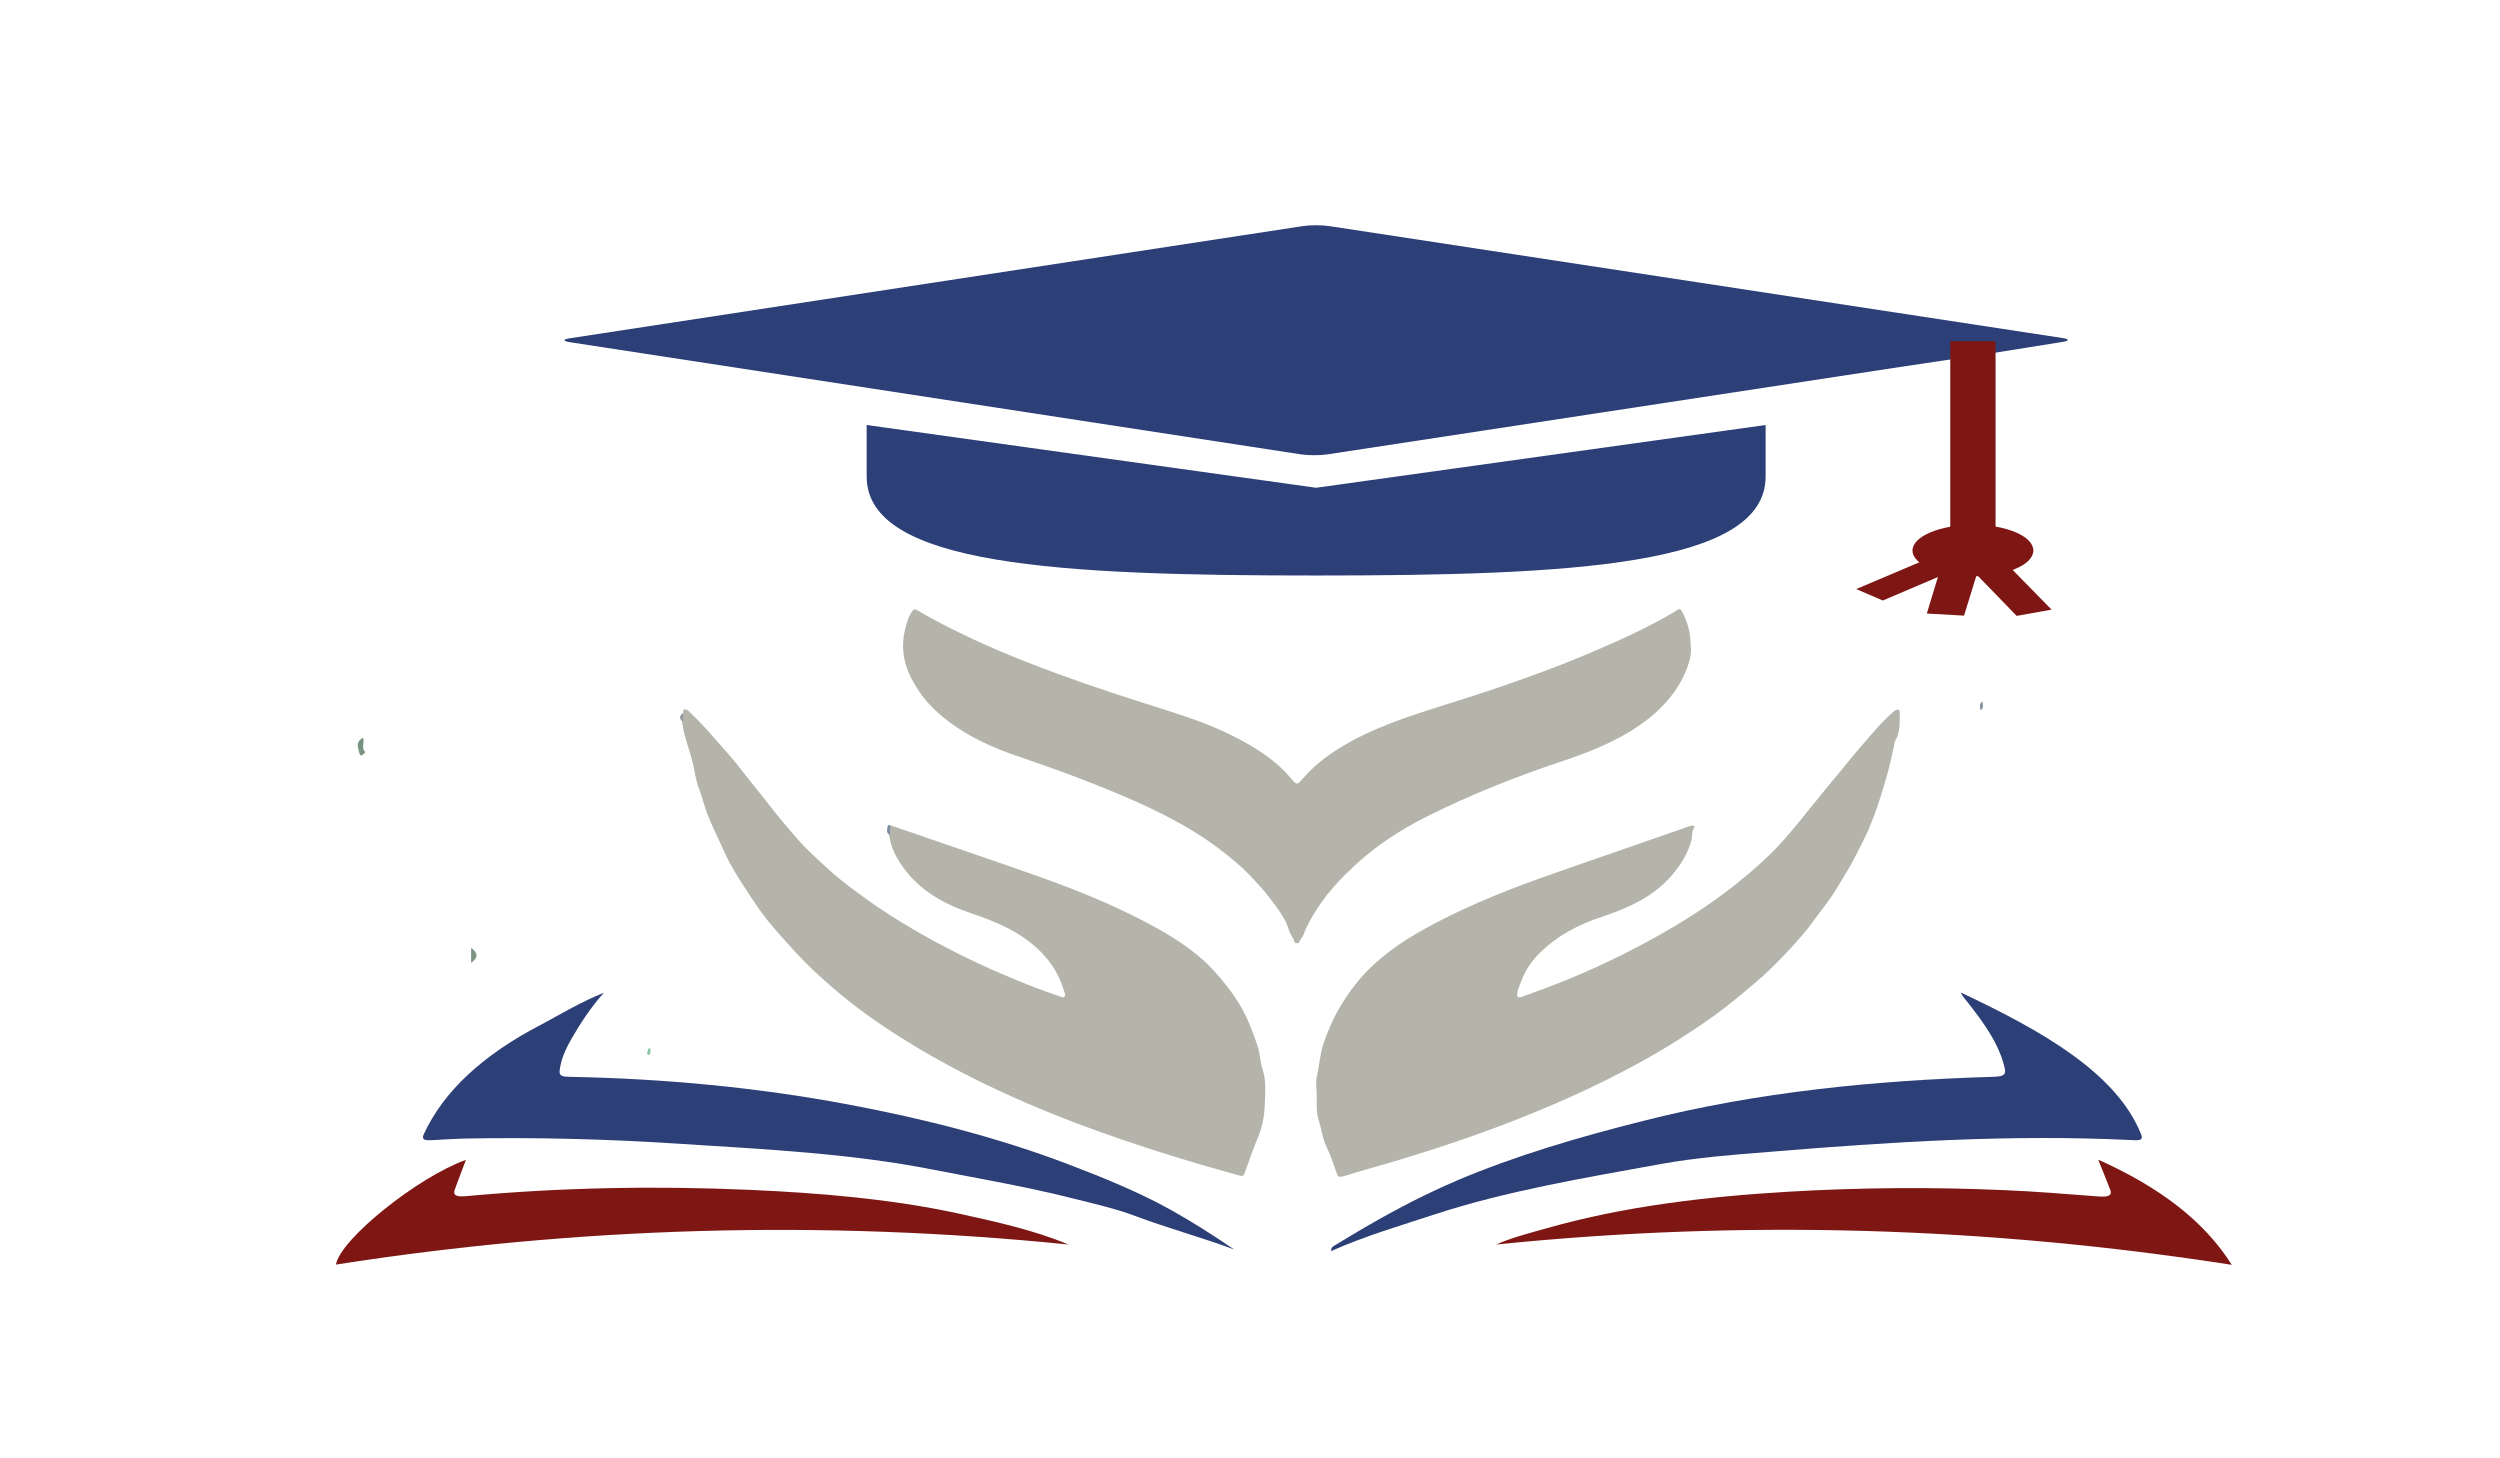 <?xml version="1.0" encoding="utf-8"?>
<!-- Generator: Adobe Illustrator 19.0.0, SVG Export Plug-In . SVG Version: 6.00 Build 0)  -->
<svg version="1.1" id="Capa_1" xmlns="http://www.w3.org/2000/svg" xmlns:xlink="http://www.w3.org/1999/xlink" x="0px" y="0px"
	 viewBox="0 0 960 560" style="enable-background:new 0 0 960 560;" xml:space="preserve">
<style type="text/css">
	.st0{fill:#789480;}
	.st1{fill:#7E9481;}
	.st2{fill:#8FC5A6;}
	.st3{fill:#8E98A7;}
	.st4{fill:#808C9D;}
	.st5{fill:#B5B4AB;}
	.st6{fill:#7E8DA3;}
	.st7{fill:#909BA6;}
	.st8{fill:#2C3F77;}
	.st9{fill:#7E1714;}
</style>
<g id="XMLID_199_">
	<path id="XMLID_222_" class="st0" d="M140.3,288.8c-0.6,0.9-2,2.1-2.3,0.4c-0.4-1.9-1.7-4.3,1.4-5.9
		C140.2,285.2,138.5,287.2,140.3,288.8z"/>
	<path id="XMLID_221_" class="st1" d="M180.9,369.7c0-1.9,0-3.8,0-5.7C183.7,366,183.6,367.9,180.9,369.7z"/>
	<path id="XMLID_220_" class="st2" d="M249.7,402.5c0,0.6,0.2,1.3,0,1.9c-0.4,1.2-0.9,0.7-1.4,0C249.2,404,248.1,402.6,249.7,402.5z
		"/>
	<path id="XMLID_219_" class="st3" d="M761.3,200.9c-1.6-0.9-0.7-2.2-0.9-3.3C762.1,198.5,761.2,199.8,761.3,200.9z"/>
	<path id="XMLID_218_" class="st4" d="M760.4,272.7c0.2-1.1-0.7-2.4,0.9-3.3C761.2,270.6,762.1,271.9,760.4,272.7z"/>
	<path id="XMLID_217_" class="st5" d="M505.6,420.6c0-2.5-0.5-5,0.1-7.4c1-4.1,1.1-8.4,2.5-12.4c1.6-4.6,3.5-9.2,6-13.5
		c3.7-6.4,8.3-12.5,14.3-17.8c5.1-4.5,10.9-8.5,17.1-12c14.2-8,29.5-14.4,45.4-20.1c12-4.3,24.1-8.4,36.1-12.6
		c6.8-2.4,13.6-4.7,20.4-7.1c0.7-0.2,1.3-0.5,2.1-0.7c0.6-0.1,1.4,0.2,1,0.8c-1.1,1.5-0.7,3.3-1.1,4.9c-1.3,4.9-4,9.3-7.6,13.5
		c-6.5,7.7-16,12.3-26.6,15.8c-9.3,3-17.3,7.4-23.6,13.5c-3.5,3.4-6.1,7.2-7.6,11.4c-0.6,1.6-1.3,3.1-1.5,4.8c-0.1,1.4,0.5,1.5,2,1
		c6.4-2.3,12.7-4.6,18.9-7.2c12.9-5.4,25.2-11.5,36.9-18.3c9.7-5.6,18.8-11.7,27.2-18.5c6.6-5.3,12.8-10.9,18.1-17
		c3.6-4.1,7-8.4,10.4-12.6c3.6-4.5,7.3-9,11-13.4c2.4-2.9,4.7-5.9,7.3-8.8c4.1-4.7,7.9-9.5,12.8-13.7c0.5-0.4,1.1-0.8,1.6-0.7
		c0.8,0.1,0.7,0.8,0.7,1.3c0,3.7,0.2,7.4-1.8,10.8c-0.3,0.6-0.3,1.3-0.4,1.9c-0.9,3.9-1.7,7.8-2.8,11.6c-1.4,4.9-2.9,9.7-4.6,14.5
		c-1.2,3.2-2.5,6.4-4,9.4c-2.2,4.3-4.2,8.7-6.9,13c-1.6,2.6-3.1,5.3-4.8,7.9c-2.4,3.7-5.2,7.1-7.8,10.7c-2.8,3.9-6.1,7.6-9.4,11.2
		c-4.2,4.5-8.6,8.9-13.5,13c-5.1,4.3-10.2,8.6-15.8,12.6c-8.7,6.2-17.9,12-27.5,17.3c-15,8.3-30.8,15.5-47.3,22
		c-15.2,6-30.7,11.2-46.6,16c-6.8,2-13.7,3.9-20.5,6c-1.4,0.4-2,0.3-2.4-0.9c-1.3-3.6-2.4-7.2-4.1-10.6c-1.5-3.1-1.7-6.2-2.7-9.3
		C505.3,427.3,505.7,424,505.6,420.6z"/>
	<path id="XMLID_216_" class="st5" d="M262.3,273.8c0.2-0.5-0.2-1.2,0.5-1.4c0.6-0.1,1.3,0.3,1.8,0.8c3.2,3,6.1,6.1,8.9,9.3
		c4,4.6,8.1,9,11.7,13.8c3.1,4,6.3,7.8,9.4,11.8c3.5,4.6,7.3,9.1,11.2,13.6c4.2,4.8,9.1,9.2,13.9,13.5c3.9,3.4,8.2,6.6,12.5,9.7
		c5.9,4.3,12.2,8.3,18.7,12.1c10.7,6.2,21.9,11.9,33.6,16.9c7.2,3.1,14.6,6.1,22.2,8.6c0.7,0.2,1.5,0.7,2,0.3
		c0.4-0.3,0.3-1.1,0.1-1.7c-1.2-3.9-2.8-7.6-5.4-11.2c-3.1-4.3-7.1-7.8-11.9-10.9c-5.7-3.6-12.3-6.2-19.1-8.5
		c-10.2-3.4-18.6-8.5-24.5-16c-3.4-4.3-5.9-8.9-6.5-14.1c-0.6-1.2-0.9-2.4,0.2-3.6c19.3,6.7,38.7,13.2,57.9,20
		c13.7,4.9,27,10.3,39.5,16.8c10,5.2,19.4,10.9,26.6,18.6c4,4.3,7.6,8.8,10.5,13.7c3,5.1,5,10.3,6.8,15.7c1,3.1,1,6.3,2,9.3
		c1.4,4.3,0.9,8.6,0.8,12.9c-0.1,4.6-1,9.2-2.9,13.6c-1.8,4.2-3.2,8.6-4.8,12.9c-0.3,0.8-0.3,1.6-2.1,1.1
		c-21.1-5.8-41.9-12.3-62.1-19.9c-13.7-5.2-27-10.9-39.8-17.3c-9.4-4.7-18.4-9.7-27-15.1c-9.6-6-18.8-12.5-27.1-19.7
		c-5-4.3-9.8-8.7-14.1-13.4c-3.8-4.1-7.5-8.2-11-12.5c-2.5-3.1-4.7-6.4-6.9-9.7c-2.7-4.1-5.4-8.2-7.7-12.5c-1.2-2.2-2.2-4.4-3.2-6.7
		c-1.8-3.9-3.7-7.8-5.3-11.8c-1.3-3.2-1.9-6.5-3.2-9.7c-1.4-3.5-1.7-7.1-2.6-10.6c-1.3-5.2-3.5-10.3-4-15.6
		C261.6,276.1,261.6,274.9,262.3,273.8z"/>
	<path id="XMLID_215_" class="st5" d="M649.2,247.6c0.6,3.4-0.6,7.4-2.3,11.2c-2.8,6.3-7.4,11.9-13.4,16.8
		c-9.5,7.6-21,12.5-33.3,16.6c-18.1,6-35.6,13-52.2,21.3c-10.2,5.1-19.5,11.2-27.4,18.5c-5.2,4.8-10.1,9.9-13.9,15.6
		c-2.5,3.7-4.7,7.4-6.2,11.4c-0.3,0.9-1.2,1.6-1.5,2.6c-0.1,0.5-0.5,0.7-1,0.6c-0.6,0-0.9-0.3-1-0.7c-0.4-1.6-1.7-2.9-2.1-4.5
		c-1.3-4.5-4.5-8.4-7.5-12.4c-2.2-2.9-4.8-5.6-7.3-8.3c-3.3-3.5-7.2-6.7-11.2-9.8c-15.8-12.1-35-20.1-54.6-27.7
		c-8.8-3.4-17.9-6.4-26.9-9.6c-9.6-3.5-18.4-8.1-25.6-14.1c-3.7-3.1-7-6.6-9.5-10.6c-4.5-6.8-6.6-14-5-21.6c0.6-2.8,1.2-5.6,3-8.2
		c0.7-1,1.2-0.8,2-0.3c13.3,7.7,27.6,14.2,42.4,20c14.5,5.7,29.5,10.8,44.6,15.6c12.2,3.9,24.5,7.5,35.5,13.3
		c7.9,4.1,15.2,8.8,20.5,15.1c2.8,3.3,2.7,3.3,5.4,0.1c4.8-5.5,11-9.9,17.9-13.7c12.8-7.1,27.4-11.3,41.8-15.9
		c18-5.7,35.6-11.9,52.6-19.2c10.5-4.5,20.8-9.3,30.4-15c0.8-0.5,1.6-1.6,2.6,0.3C647.9,238.8,649.2,242.7,649.2,247.6z"/>
	<path id="XMLID_214_" class="st6" d="M341.9,317.1c-0.1,1.2-0.1,2.4-0.2,3.6c-1.7-1-0.9-2.4-0.8-3.7
		C340.9,316.7,341.5,316.8,341.9,317.1z"/>
	<path id="XMLID_213_" class="st7" d="M262.3,273.8c0,1.2,0,2.3,0,3.5C260.8,276.1,260.7,274.9,262.3,273.8z"/>
	<g id="XMLID_188_">
		<g id="XMLID_210_">
			<path id="XMLID_13_" class="st8" d="M763.2,135.9l28.8-4.6c2.7-0.4,2.7-1.1,0-1.5L510.3,86.8c-2.7-0.4-7.2-0.4-9.9,0l-281.6,43.1
				c-2.7,0.4-2.7,1.1,0,1.5l280.9,43.1c2.7,0.4,7.2,0.4,9.9,0l217.5-33.2"/>
		</g>
		<g id="XMLID_207_">
			<g id="XMLID_208_">
				<path id="XMLID_209_" class="st8" d="M505.4,187.3l-172.6-24.1v19.8c0,34.2,74.2,38,172.6,38c98.4,0,172.6-3.8,172.6-38v-19.8
					L505.4,187.3z"/>
			</g>
		</g>
		<rect id="XMLID_206_" x="748.9" y="131" class="st9" width="17.4" height="79"/>
		<path id="XMLID_204_" class="st9" d="M734.4,211.4c0,5.4,10.4,9.9,23.2,9.9c12.8,0,23.2-4.4,23.2-9.9c0-5.5-10.4-9.9-23.2-9.9
			C744.8,201.6,734.4,206,734.4,211.4z"/>
		<polygon id="XMLID_191_" class="st9" points="712.8,226.2 723,230.6 758.9,215.3 748.6,211 		"/>
		<polygon id="XMLID_190_" class="st9" points="739.9,235.6 754.2,236.4 760.8,215 746.4,214.2 		"/>
		<polygon id="XMLID_189_" class="st9" points="774.4,236.5 787.8,234.1 768.3,214.2 755,216.5 		"/>
	</g>
	<g id="XMLID_164_">
		<path id="XMLID_187_" class="st8" d="M511.2,480.4c-0.3-1.5,1.1-2,1.9-2.5c14.4-8.8,29.3-17.3,46.4-24.6
			c22.4-9.5,46.8-16.7,72.4-23.1c42.4-10.7,87.1-15.3,133.1-16.7c3.9-0.1,5.3-0.5,4.9-2.9c-1.9-9.1-7.8-17.5-14.4-25.8
			c-1-1.2-2-2.4-2.6-3.7c31.6,14.9,59.9,31,69.3,54.5c0.8,2-0.1,2.4-3.4,2.2c-46.8-2.3-93,0.7-139.1,4.5c-14,1.1-28.1,2.2-41.5,4.6
			c-29.8,5.4-60.1,10.5-87.2,19.4C537.6,470.7,523.9,474.7,511.2,480.4z"/>
		<path id="XMLID_186_" class="st8" d="M231.9,381.2c-5.1,5.7-8.9,11.6-12.4,17.6c-2.3,4-4.1,8-4.6,12.3c-0.2,1.8,0.6,2.4,3.9,2.4
			c36.5,0.7,72.2,4.1,106.8,10.6c29.9,5.6,58.4,13,84.4,22.9c13.9,5.3,27.6,10.9,39.6,17.6c8.6,4.8,16.5,9.9,24.3,15.2
			c-12.3-4.6-25.6-8.2-37.8-12.8c-7.6-2.9-16.2-4.8-24.5-6.9c-17.4-4.4-35.6-7.5-53.5-11c-31.6-6.2-64.5-7.8-97.3-9.9
			c-27.4-1.8-54.8-2.5-82.4-2c-4.1,0.1-8.2,0.4-12.2,0.6c-3.2,0.2-4.4-0.1-3.5-2.2c7.6-16.5,22.7-30.6,45.4-42.3
			C215.7,389.2,223,384.8,231.9,381.2z"/>
		<path id="XMLID_185_" class="st9" d="M574.5,477.9c6.1-2.7,12.9-4.4,19.6-6.3c29.2-8.3,60.5-12.1,92.9-14
			c27.4-1.6,54.9-1.8,82.4-0.6c12.1,0.5,24.1,1.5,36,2.4c4.4,0.4,5.8-0.4,4.9-2.6c-1.4-3.7-3-7.5-4.6-11.5
			c23.9,10.7,40.9,23.8,51.3,40.4C763.2,471.1,669.5,468.2,574.5,477.9z"/>
		<path id="XMLID_184_" class="st9" d="M410.3,477.9c-94.7-9.6-188.4-6.8-281.3,7.7c1.7-9.9,31.8-33.8,49.9-40.2
			c-1.5,3.9-2.9,7.7-4.3,11.5c-0.7,2.1,0.6,2.8,4.6,2.4c36-3.3,72.2-4,108.6-2.4c27.2,1.2,54.3,3.5,79.8,9
			C382.3,469.1,397.2,472.4,410.3,477.9z"/>
	</g>
</g>
</svg>
